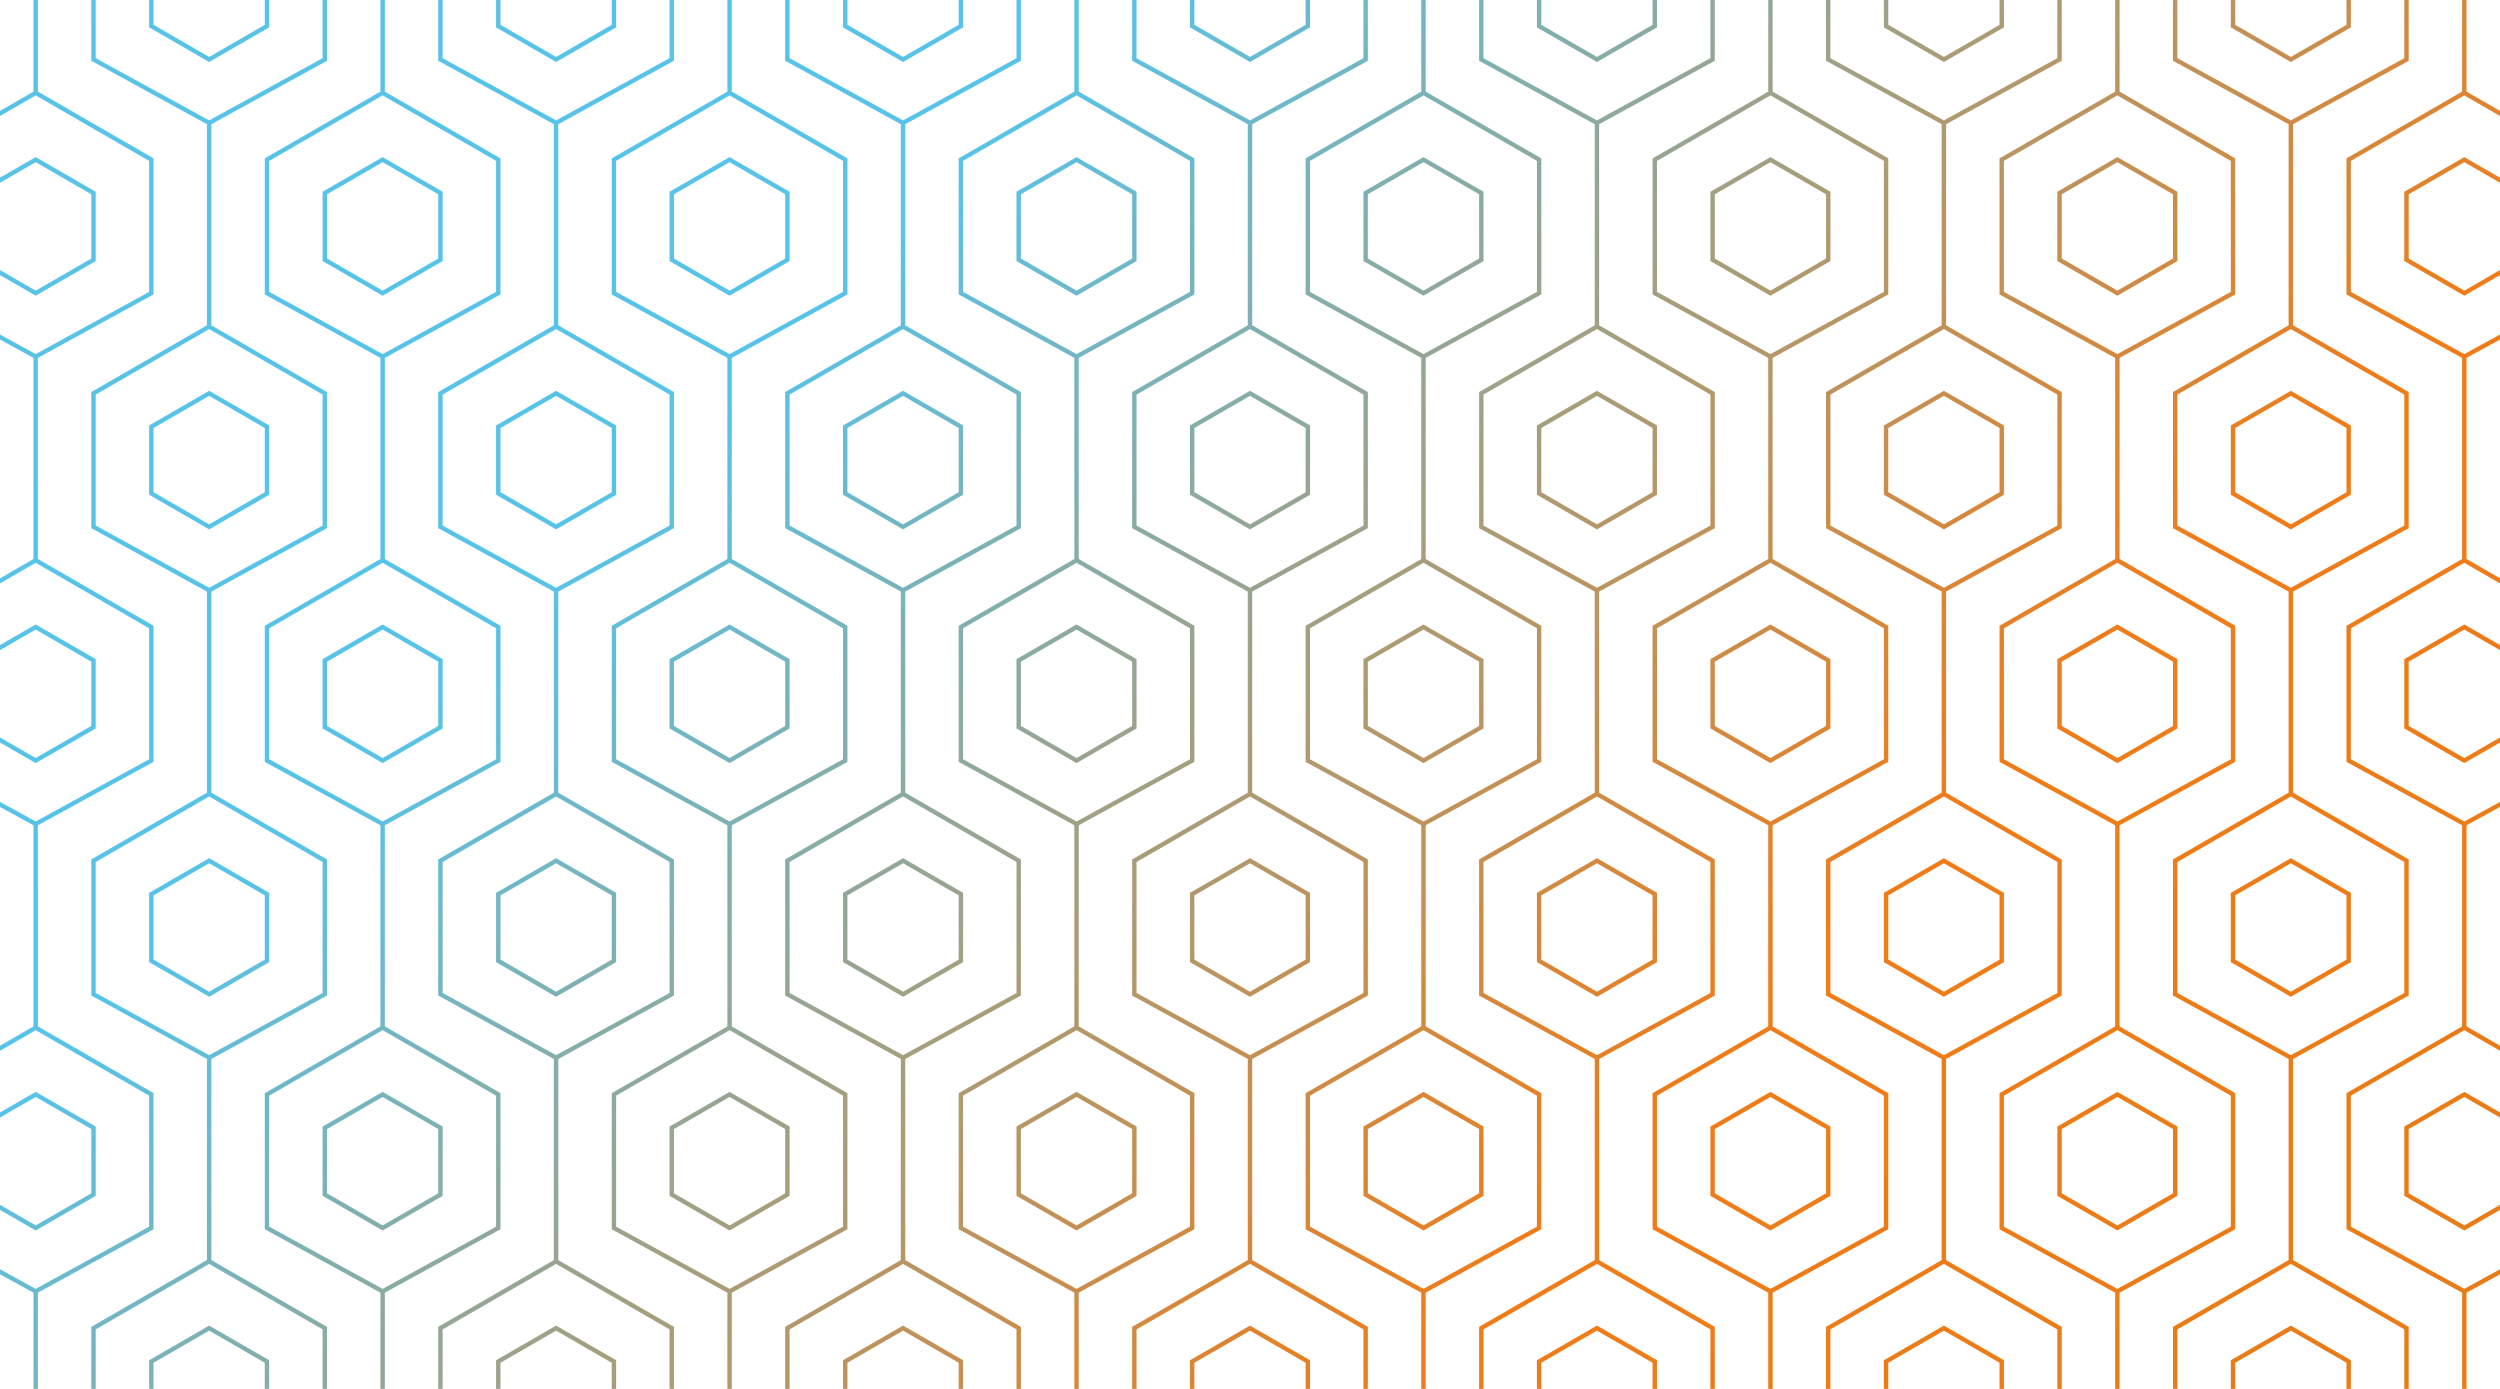<?xml version="1.0" encoding="UTF-8"?> <svg xmlns="http://www.w3.org/2000/svg" xmlns:xlink="http://www.w3.org/1999/xlink" version="1.1" id="Laag_1" x="0px" y="0px" viewBox="0 0 1440 800" style="enable-background:new 0 0 1440 800;" xml:space="preserve"> <style type="text/css"> .st0{clip-path:url(#SVGID_00000076585859405016894250000016492582823154956436_);fill:url(#SVGID_00000055684444735866539860000009788220272925373350_);} </style> <g> <g> <defs> <rect id="SVGID_1_" width="1440" height="800"></rect> </defs> <clipPath id="SVGID_00000034785273738194130300000005855183760200632247_"> <use xlink:href="#SVGID_1_" style="overflow:visible;"></use> </clipPath> <linearGradient id="SVGID_00000018920856255220553070000018365770001227947445_" gradientUnits="userSpaceOnUse" x1="134.425" y1="987.955" x2="1305.585" y2="-183.205" gradientTransform="matrix(1 0 0 -1 0 802)"> <stop offset="0" style="stop-color:#5AC3E7"></stop> <stop offset="0.3" style="stop-color:#57C3E8"></stop> <stop offset="0.7" style="stop-color:#EF7C19"></stop> <stop offset="1" style="stop-color:#E77C17"></stop> </linearGradient> <path style="clip-path:url(#SVGID_00000034785273738194130300000005855183760200632247_);fill:url(#SVGID_00000018920856255220553070000018365770001227947445_);" d=" M55.13,150.37v-39.92L20.55,90.48l-34.58,19.96v39.92l34.58,19.96L55.13,150.37z M-11.49,111.91l32.04-18.5l32.04,18.5v37 l-32.04,18.5l-32.04-18.5C-11.49,148.91-11.49,111.91-11.49,111.91z M-44.79,15.76l-34.58,19.96v-2.93l32.04-18.5V-4.2h2.54V15.76 z M254.97,150.37v-39.92l-34.58-19.96l-34.57,19.96v39.92l34.57,19.96L254.97,150.37z M188.36,111.91l32.04-18.5l32.04,18.5v37 l-32.04,18.5l-32.04-18.5L188.36,111.91L188.36,111.91z M120.47,35.72L85.9,15.76V-4.2h2.54v18.5l32.04,18.5l32.04-18.5V-4.2h2.54 v19.96L120.47,35.72z M454.81,150.37v-39.92l-34.58-19.96l-34.58,19.96v39.92l34.58,19.96L454.81,150.37z M388.2,111.91 l32.04-18.5l32.04,18.5v37l-32.04,18.5l-32.04-18.5V111.91z M320.31,35.72l-34.57-19.96V-4.2h2.54v18.5l32.04,18.5l0,0l32.04-18.5 V-4.2h2.54v19.96L320.31,35.72L320.31,35.72z M654.65,150.37v-39.92l-34.58-19.96l-34.58,19.96v39.92l34.58,19.96L654.65,150.37z M588.04,111.91l32.04-18.5l32.04,18.5v37l-32.04,18.5l-32.04-18.5V111.91z M654.65,33.51L720,69.34v120.22l-65.35,37.73v37.73 v37.71L720,338.56v120.22l-65.35,37.73v37.73v37.71L720,607.78V728l-65.35,37.73v37.73h-2.54v-39.19l66.61-38.46V609.97 l-66.61-36.53v-39.21v-39.19l66.61-38.46V340.76l-66.61-36.53v-39.21v-39.19l66.61-38.46V71.54l-66.61-36.53V-4.2h2.54V33.51z M685.43,245.05L720,225.09v2.93l-32.04,18.5v18.5v18.5l32.04,18.5v2.93l-34.57-19.96v-19.96V245.05z M720,32.79v2.93 l-34.57-19.96V-4.2h2.54v18.5L720,32.79z M520.16,35.72l-34.58-19.96V-4.2h2.54v18.5l32.04,18.5l32.04-18.5V-4.2h2.54v19.96 L520.16,35.72z M85.9,514.27v19.96v19.96l34.58,19.96l34.58-19.96v-19.96v-19.96l-34.58-19.96L85.9,514.27z M152.51,534.23v18.5 l-32.04,18.5l-32.04-18.5v-18.5v-18.5l32.04-18.5l32.04,18.5V534.23z M55.13,419.59v-39.93L20.55,359.7l-34.58,19.96v39.93 l34.58,19.96L55.13,419.59z M-11.49,381.13l32.04-18.5l32.04,18.5v37l-32.04,18.5l-32.04-18.5 C-11.49,418.13-11.49,381.13-11.49,381.13z M-44.79,284.98l-34.58,19.96v-2.93l32.04-18.5v-18.5v-18.5l-32.04-18.5v-2.93 l34.58,19.96V265V284.98z M254.97,419.59v-39.93l-34.58-19.96l-34.57,19.96v39.93l34.57,19.96L254.97,419.59z M188.36,381.13 l32.04-18.5l32.04,18.5v37l-32.04,18.5l-32.04-18.5L188.36,381.13L188.36,381.13z M155.05,284.98v-19.96v-19.96l-34.58-19.96 L85.9,245.05v19.96v19.96l34.58,19.96L155.05,284.98z M88.43,265.02v-18.5l32.04-18.5l32.04,18.5v18.5v18.5l-32.04,18.5 l-32.04-18.5C88.43,283.52,88.43,265.02,88.43,265.02z M485.58,514.27v19.96v19.96l34.58,19.96l34.58-19.96v-19.96v-19.96 l-34.58-19.96L485.58,514.27z M552.2,534.23v18.5l-32.04,18.5l-32.04-18.5v-18.5v-18.5l32.04-18.5l32.04,18.5V534.23z M454.81,419.59v-39.93l-34.58-19.96l-34.58,19.96v39.93l34.58,19.96L454.81,419.59z M388.2,381.13l32.04-18.5l32.04,18.5v37 l-32.04,18.5l-32.04-18.5V381.13z M320.31,304.94l34.58-19.96v-19.96v-19.96l-34.58-19.96l0,0l-34.57,19.96v19.96v19.96 L320.31,304.94L320.31,304.94z M288.28,283.51v-18.5v-18.5l32.04-18.5l32.04,18.5v18.5v18.5l-32.04,18.5l0,0L288.28,283.51z M654.65,419.59v-39.93l-34.58-19.96l-34.58,19.96v39.93l34.58,19.96L654.65,419.59z M588.04,381.13l32.04-18.5l32.04,18.5v37 l-32.04,18.5l-32.04-18.5V381.13z M685.43,514.27L720,494.31v2.93l-32.04,18.5v18.5v18.5l32.04,18.5v2.93l-34.57-19.96v-19.96 V514.27z M554.73,284.98v-19.96v-19.96l-34.58-19.96l-34.58,19.96v19.96v19.96l34.58,19.96L554.73,284.98z M488.12,265.02v-18.5 l32.04-18.5l32.04,18.5v18.5v18.5l-32.04,18.5l-32.04-18.5L488.12,265.02L488.12,265.02z M88.43,629.65l-66.61-38.46v-56.96 v-58.87l66.61-36.53v-78.4l-66.61-38.46v-56.96v-58.87l66.61-36.53v-78.4L21.82,52.75V-4.2h-2.54v56.96l-66.61,38.46v78.4 l66.61,36.53v58.87v56.96l-66.61,38.46v78.4l66.61,36.53v58.87v56.96l-66.61,38.46v78.4l66.61,36.53v58.87h2.54v-58.87 l66.61-36.53V629.65z M-44.79,168.12V92.68l65.35-37.73L85.9,92.68v75.44l-65.35,35.83L-44.79,168.12z M-44.79,437.33V361.9 l65.35-37.73L85.9,361.9v75.44l-65.35,35.83L-44.79,437.33z M85.9,706.55l-65.35,35.83l-65.35-35.83v-75.44l65.35-37.73 l65.35,37.73V706.55z M120.47,763.53l34.58,19.96v19.96h-2.54v-18.5l-32.04-18.5l-32.04,18.5v18.5H85.9v-19.96L120.47,763.53z M-14.02,648.88v39.93l34.58,19.96l34.58-19.96v-39.93l-34.58-19.96L-14.02,648.88z M52.59,687.34l-32.04,18.5l-32.04-18.5v-37 l32.04-18.5l32.04,18.5V687.34z M-79.37,763.53l34.58,19.96v19.96h-2.54v-18.5l-32.04-18.5V763.53z M-44.79,554.2l-34.58,19.96 v-2.93l32.04-18.5v-18.5v-18.5l-32.04-18.5v-2.93l34.58,19.96v19.96V554.2z M-78.1,725.8l66.61,38.46v39.19h-2.54v-37.73 L-79.37,728V607.78l65.35-35.83v-37.71v-37.73l-65.35-37.73V338.56l65.35-35.83v-37.71v-37.73l-65.35-37.73V69.34l65.35-35.83 V-4.2h2.54v39.21L-78.1,71.54v115.82l66.61,38.46v39.19v39.21l-66.61,36.53v115.83l66.61,38.46v39.19v39.21l-66.61,36.53V725.8z M121.74,609.97l66.61-36.53v-39.21v-39.19l-66.61-38.46V340.76l66.61-36.53v-39.21v-39.19l-66.61-38.46V71.54l66.61-36.53V-4.2 h-2.54v37.71l-65.35,35.83L55.13,33.51V-4.2h-2.54v39.21l66.61,36.53v115.82l-66.61,38.46v39.19v39.21l66.61,36.53v115.82 l-66.61,38.46v39.19v39.21l66.61,36.53V725.8l-66.61,38.46v39.19h2.54v-37.73L120.47,728l65.35,37.73v37.73h2.54v-39.19 l-66.61-38.46V609.97H121.74z M55.13,302.72v-37.71v-37.73l65.35-37.73l65.35,37.73v37.73v37.71l-65.35,35.83L55.13,302.72z M120.47,607.78l-65.35-35.83v-37.71v-37.73l65.35-37.73l65.35,37.73v37.73v37.71L120.47,607.78z M185.82,648.88v39.93 l34.57,19.96l34.58-19.96v-39.93l-34.58-19.96L185.82,648.88z M252.43,687.34l-32.04,18.5l-32.04-18.5v-37l32.04-18.5l32.04,18.5 V687.34z M288.28,629.65l-66.61-38.46v-56.96v-58.87l66.61-36.53v-78.4l-66.61-38.46v-56.96v-58.87l66.61-36.53v-78.4 l-66.61-38.46V-4.2h-2.54v56.96l-66.61,38.46v78.4l66.61,36.53v58.87v56.96l-66.61,38.46v78.4l66.61,36.53v58.87v56.96 l-66.61,38.46v78.4l66.61,36.53v58.87h2.54v-58.87l66.61-36.53V629.65z M155.05,168.12V92.68l65.35-37.73l65.35,37.73v75.44 l-65.35,35.83L155.05,168.12z M155.05,437.33V361.9l65.35-37.73l65.35,37.73v75.44l-65.35,35.83L155.05,437.33z M285.74,706.55 l-65.35,35.83l-65.35-35.83v-75.44l65.35-37.73l65.35,37.73V706.55z M488.12,629.65l-66.61-38.46v-56.96v-58.87l66.61-36.53v-78.4 l-66.61-38.46v-56.96v-58.87l66.61-36.53v-78.4l-66.61-38.46V-4.2h-2.54v56.96l-66.61,38.46v78.4l66.61,36.53v58.87v56.96 l-66.61,38.46v78.4l66.61,36.53v58.87v56.96l-66.61,38.46v78.4l66.61,36.53v58.87h2.54v-58.87l66.61-36.53V629.65z M354.89,168.12 V92.68l65.35-37.73l65.35,37.73v75.44l-65.35,35.83L354.89,168.12z M354.89,437.33V361.9l65.35-37.73l65.35,37.73v75.44 l-65.35,35.83L354.89,437.33z M485.58,706.55l-65.35,35.83l-65.35-35.83v-75.44l65.35-37.73l65.35,37.73V706.55z M520.16,763.53 l34.58,19.96v19.96h-2.54v-18.5l-32.04-18.5l-32.04,18.5v18.5h-2.54v-19.96L520.16,763.53z M385.66,648.88v39.93l34.58,19.96 l34.58-19.96v-39.93l-34.58-19.96L385.66,648.88z M452.27,687.34l-32.04,18.5l-32.04-18.5v-37l32.04-18.5l32.04,18.5V687.34z M320.31,763.53l34.58,19.96v19.96h-2.54v-18.5l-32.04-18.5l-32.04,18.5v18.5h-2.54v-19.96L320.31,763.53L320.31,763.53z M354.89,554.2v-19.96v-19.96l-34.58-19.96l0,0l-34.57,19.96v19.96v19.96l34.57,19.96L354.89,554.2z M288.28,552.73v-18.5v-18.5 l32.04-18.5l32.04,18.5v18.5v18.5l-32.04,18.5l0,0L288.28,552.73z M321.58,609.97l66.61-36.53v-39.21v-39.19l-66.61-38.46V340.76 l66.61-36.53v-39.21v-39.19l-66.61-38.46V71.54l66.61-36.53V-4.2h-2.54v37.71L320.3,69.34l0,0l-65.35-35.83V-4.2h-2.54v39.21 l66.61,36.53v115.82l-66.61,38.46v39.19v39.21l66.61,36.53v115.82l-66.61,38.46v39.19v39.21l66.61,36.53V725.8l-66.61,38.46v39.19 h2.54v-37.73L320.31,728l65.35,37.73v37.73h2.54v-39.19l-66.61-38.46V609.97H321.58z M254.97,302.72v-37.71v-37.73l65.35-37.73 l65.35,37.73v37.73v37.71l-65.35,35.83l0,0L254.97,302.72z M254.97,571.94v-37.71V496.5l65.35-37.73l65.35,37.73v37.73v37.71 l-65.35,35.83l0,0L254.97,571.94z M521.43,609.97l66.61-36.53v-39.21v-39.19l-66.61-38.46V340.76l66.61-36.53v-39.21v-39.19 l-66.61-38.46V71.54l66.61-36.53V-4.2h-2.54v37.71l-65.35,35.83L454.8,33.51V-4.2h-2.54v39.21l66.61,36.53v115.82l-66.61,38.46 v39.19v39.21l66.61,36.53v115.82l-66.61,38.46v39.19v39.21l66.61,36.53V725.8l-66.61,38.46v39.19h2.54v-37.73L520.16,728 l65.35,37.73v37.73h2.54v-39.19l-66.61-38.46L521.43,609.97L521.43,609.97z M454.81,302.72v-37.71v-37.73l65.35-37.73l65.35,37.73 v37.73v37.71l-65.35,35.83L454.81,302.72z M520.16,607.78l-65.35-35.83v-37.71v-37.73l65.35-37.73l65.35,37.73v37.73v37.71 L520.16,607.78z M585.5,648.88v39.93l34.58,19.96l34.58-19.96v-39.93l-34.58-19.96L585.5,648.88z M652.12,687.34l-32.04,18.5 l-32.04-18.5v-37l32.04-18.5l32.04,18.5V687.34z M685.43,783.49L720,763.53v2.93l-32.04,18.5v18.5h-2.54L685.43,783.49 L685.43,783.49z M687.96,629.65l-66.61-38.46v-56.96v-58.87l66.61-36.53v-78.4l-66.61-38.46v-56.96v-58.87l66.61-36.53v-78.4 l-66.61-38.46V-4.2h-2.54v56.96L552.2,91.21v78.4l66.61,36.53v58.87v56.96l-66.61,38.46v78.4l66.61,36.53v58.87v56.96 l-66.61,38.46v78.4l66.61,36.53v58.87h2.54v-58.87l66.61-36.53L687.96,629.65L687.96,629.65z M554.73,168.12V92.68l65.35-37.73 l65.35,37.73v75.44l-65.35,35.83L554.73,168.12z M554.73,437.33V361.9l65.35-37.73l65.35,37.73v75.44l-65.35,35.83L554.73,437.33z M685.42,706.55l-65.35,35.83l-65.35-35.83v-75.44l65.35-37.73l65.35,37.73V706.55z M854.5,150.37v-39.92l-34.58-19.96 l-34.58,19.96v39.92l34.58,19.96L854.5,150.37z M787.88,111.91l32.04-18.5l32.04,18.5v37l-32.04,18.5l-32.04-18.5V111.91z M754.58,15.76L720,35.72v-2.93l32.04-18.5V-4.2h2.54L754.58,15.76L754.58,15.76z M1054.34,150.37v-39.92l-34.58-19.96 l-34.57,19.96v39.92l34.57,19.96L1054.34,150.37z M987.73,111.91l32.04-18.5l32.04,18.5v37l-32.04,18.5l-32.04-18.5V111.91z M919.84,35.72l-34.58-19.96V-4.2h2.54v18.5l32.04,18.5l32.04-18.5V-4.2h2.54v19.96L919.84,35.72z M1254.18,150.37v-39.92 l-34.58-19.96l-34.58,19.96v39.92l34.58,19.96L1254.18,150.37z M1187.57,111.91l32.04-18.5l32.04,18.5v37l-32.04,18.5l-32.04-18.5 V111.91z M1119.69,35.72l-34.57-19.96V-4.2h2.54v18.5l32.04,18.5l0,0l32.04-18.5V-4.2h2.54v19.96L1119.69,35.72L1119.69,35.72z M1454.02,150.37v-39.92l-34.58-19.96l-34.58,19.96v39.92l34.58,19.96L1454.02,150.37z M1387.41,111.91l32.04-18.5l32.04,18.5v37 l-32.04,18.5l-32.04-18.5V111.91z M1454.02,33.51l65.35,35.83v120.22l-65.35,37.73v37.73v37.71l65.35,35.83v120.22l-65.35,37.73 v37.73v37.71l65.35,35.83V728l-65.35,37.73v37.73h-2.54v-39.19l66.61-38.46V609.97l-66.61-36.53v-39.21v-39.19l66.61-38.46V340.76 l-66.61-36.53v-39.21v-39.19l66.61-38.46V71.54l-66.61-36.53V-4.2h2.54V33.51z M1484.8,245.05l34.57-19.96v2.93l-32.04,18.5v18.5 v18.5l32.04,18.5v2.93l-34.57-19.96v-19.96V245.05z M1519.37,32.79v2.93l-34.57-19.96V-4.2h2.54v18.5L1519.37,32.79z M1319.53,35.72l-34.58-19.96V-4.2h2.54v18.5l32.04,18.5l32.04-18.5V-4.2h2.54v19.96L1319.53,35.72z M885.27,514.27v19.96v19.96 l34.58,19.96l34.58-19.96v-19.96v-19.96l-34.58-19.96L885.27,514.27z M951.88,534.23v18.5l-32.04,18.5l-32.04-18.5v-18.5v-18.5 l32.04-18.5l32.04,18.5V534.23z M854.5,419.59v-39.93l-34.58-19.96l-34.58,19.96v39.93l34.58,19.96L854.5,419.59z M787.88,381.13 l32.04-18.5l32.04,18.5v37l-32.04,18.5l-32.04-18.5V381.13z M754.58,284.98L720,304.94v-2.93l32.04-18.5v-18.5v-18.5L720,228.02 v-2.93l34.58,19.96v19.96V284.98z M1054.34,419.59v-39.93l-34.58-19.96l-34.57,19.96v39.93l34.57,19.96L1054.34,419.59z M987.73,381.13l32.04-18.5l32.04,18.5v37l-32.04,18.5l-32.04-18.5V381.13z M954.42,284.98v-19.96v-19.96l-34.58-19.96 l-34.58,19.96v19.96v19.96l34.58,19.96L954.42,284.98z M887.8,265.02v-18.5l32.04-18.5l32.04,18.5v18.5v18.5l-32.04,18.5 l-32.04-18.5V265.02z M1284.95,514.27v19.96v19.96l34.58,19.96l34.58-19.96v-19.96v-19.96l-34.58-19.96L1284.95,514.27z M1351.57,534.23v18.5l-32.04,18.5l-32.04-18.5v-18.5v-18.5l32.04-18.5l32.04,18.5V534.23z M1254.18,419.59v-39.93l-34.58-19.96 l-34.58,19.96v39.93l34.58,19.96L1254.18,419.59z M1187.57,381.13l32.04-18.5l32.04,18.5v37l-32.04,18.5l-32.04-18.5V381.13z M1119.69,304.94l34.58-19.96v-19.96v-19.96l-34.58-19.96l0,0l-34.57,19.96v19.96v19.96L1119.69,304.94L1119.69,304.94z M1087.65,283.51v-18.5v-18.5l32.04-18.5l32.04,18.5v18.5v18.5l-32.04,18.5l0,0L1087.65,283.51z M1454.02,419.59v-39.93 l-34.58-19.96l-34.58,19.96v39.93l34.58,19.96L1454.02,419.59z M1387.41,381.13l32.04-18.5l32.04,18.5v37l-32.04,18.5l-32.04-18.5 V381.13z M1484.8,514.27l34.57-19.96v2.93l-32.04,18.5v18.5v18.5l32.04,18.5v2.93l-34.57-19.96v-19.96V514.27z M1354.1,284.98 v-19.96v-19.96l-34.58-19.96l-34.58,19.96v19.96v19.96l34.58,19.96L1354.1,284.98z M1287.49,265.02v-18.5l32.04-18.5l32.04,18.5 v18.5v18.5l-32.04,18.5l-32.04-18.5V265.02z M887.8,629.65l-66.61-38.46v-56.96v-58.87l66.61-36.53v-78.4l-66.61-38.46v-56.96 v-58.87l66.61-36.53v-78.4l-66.61-38.46V-4.2h-2.54v56.96l-66.61,38.46v78.4l66.61,36.53v58.87v56.96l-66.61,38.46v78.4 l66.61,36.53v58.87v56.96l-66.61,38.46v78.4l66.61,36.53v58.87h2.54v-58.87l66.61-36.53V629.65z M754.58,168.12V92.68l65.35-37.73 l65.35,37.73v75.44l-65.35,35.83L754.58,168.12z M754.58,437.33V361.9l65.35-37.73l65.35,37.73v75.44l-65.35,35.83L754.58,437.33z M885.27,706.55l-65.35,35.83l-65.35-35.83v-75.44l65.35-37.73l65.35,37.73V706.55z M919.84,763.53l34.58,19.96v19.96h-2.54v-18.5 l-32.04-18.5l-32.04,18.5v18.5h-2.54v-19.96L919.84,763.53z M785.35,648.88v39.93l34.58,19.96l34.58-19.96v-39.93l-34.58-19.96 L785.35,648.88z M851.96,687.34l-32.04,18.5l-32.04-18.5v-37l32.04-18.5l32.04,18.5V687.34z M720,763.53l34.58,19.96v19.96h-2.54 v-18.5L720,766.46V763.53z M754.58,554.2L720,574.16v-2.93l32.04-18.5v-18.5v-18.5L720,497.24v-2.93l34.58,19.96v19.96V554.2z M721.27,725.8l66.61,38.46v39.19h-2.54v-37.73L720,728V607.78l65.35-35.83v-37.71v-37.73L720,458.78V338.56l65.35-35.83v-37.71 v-37.73L720,189.56V69.34l65.35-35.83V-4.2h2.54v39.21l-66.61,36.53v115.82l66.61,38.46v39.19v39.21l-66.61,36.53v115.83 l66.61,38.46v39.19v39.21l-66.61,36.53L721.27,725.8L721.27,725.8z M921.11,609.97l66.61-36.53v-39.21v-39.19l-66.61-38.46V340.76 l66.61-36.53v-39.21v-39.19l-66.61-38.46V71.54l66.61-36.53V-4.2h-2.54v37.71l-65.35,35.83L854.5,33.51V-4.2h-2.54v39.21 l66.61,36.53v115.82l-66.61,38.46v39.19v39.21l66.61,36.53v115.82l-66.61,38.46v39.19v39.21l66.61,36.53V725.8l-66.61,38.46v39.19 h2.54v-37.73L919.84,728l65.35,37.73v37.73h2.54v-39.19l-66.61-38.46V609.97H921.11z M854.5,302.72v-37.71v-37.73l65.35-37.73 l65.35,37.73v37.73v37.71l-65.35,35.83L854.5,302.72z M919.84,607.78l-65.35-35.83v-37.71v-37.73l65.35-37.73l65.35,37.73v37.73 v37.71L919.84,607.78z M985.19,648.88v39.93l34.57,19.96l34.58-19.96v-39.93l-34.58-19.96L985.19,648.88z M1051.8,687.34 l-32.04,18.5l-32.04-18.5v-37l32.04-18.5l32.04,18.5V687.34z M1087.65,629.65l-66.61-38.46v-56.96v-58.87l66.61-36.53v-78.4 l-66.61-38.46v-56.96v-58.87l66.61-36.53v-78.4l-66.61-38.46V-4.2h-2.54v56.96l-66.61,38.46v78.4l66.61,36.53v58.87v56.96 l-66.61,38.46v78.4l66.61,36.53v58.87v56.96l-66.61,38.46v78.4l66.61,36.53v58.87h2.54v-58.87l66.61-36.53V629.65z M954.42,168.12 V92.68l65.35-37.73l65.35,37.73v75.44l-65.35,35.83L954.42,168.12z M954.42,437.33V361.9l65.35-37.73l65.35,37.73v75.44 l-65.35,35.83L954.42,437.33z M1085.11,706.55l-65.35,35.83l-65.35-35.83v-75.44l65.35-37.73l65.35,37.73V706.55z M1287.49,629.65 l-66.61-38.46v-56.96v-58.87l66.61-36.53v-78.4l-66.61-38.46v-56.96v-58.87l66.61-36.53v-78.4l-66.61-38.46V-4.2h-2.54v56.96 l-66.61,38.46v78.4l66.61,36.53v58.87v56.96l-66.61,38.46v78.4l66.61,36.53v58.87v56.96l-66.61,38.46v78.4l66.61,36.53v58.87h2.54 v-58.87l66.61-36.53V629.65z M1154.26,168.12V92.68l65.35-37.73l65.35,37.73v75.44l-65.35,35.83L1154.26,168.12z M1154.26,437.33 V361.9l65.35-37.73l65.35,37.73v75.44l-65.35,35.83L1154.26,437.33z M1284.95,706.55l-65.35,35.83l-65.35-35.83v-75.44 l65.35-37.73l65.35,37.73V706.55z M1319.53,763.53l34.58,19.96v19.96h-2.54v-18.5l-32.04-18.5l-32.04,18.5v18.5h-2.54v-19.96 L1319.53,763.53z M1185.03,648.88v39.93l34.58,19.96l34.58-19.96v-39.93l-34.58-19.96L1185.03,648.88z M1251.64,687.34 l-32.04,18.5l-32.04-18.5v-37l32.04-18.5l32.04,18.5V687.34z M1119.69,763.53l34.58,19.96v19.96h-2.54v-18.5l-32.04-18.5 l-32.04,18.5v18.5h-2.54v-19.96L1119.69,763.53L1119.69,763.53z M1154.26,554.2v-19.96v-19.96l-34.58-19.96l0,0l-34.57,19.96 v19.96v19.96l34.57,19.96L1154.26,554.2z M1087.65,552.73v-18.5v-18.5l32.04-18.5l32.04,18.5v18.5v18.5l-32.04,18.5l0,0 L1087.65,552.73z M1120.95,609.97l66.61-36.53v-39.21v-39.19l-66.61-38.46V340.76l66.61-36.53v-39.21v-39.19l-66.61-38.46V71.54 l66.61-36.53V-4.2h-2.54v37.71l-65.35,35.83l0,0l-65.35-35.83V-4.2h-2.54v39.21l66.61,36.53v115.82l-66.61,38.46v39.19v39.21 l66.61,36.53v115.82l-66.61,38.46v39.19v39.21l66.61,36.53V725.8l-66.61,38.46v39.19h2.54v-37.73l65.35-37.73l65.35,37.73v37.73 h2.54v-39.19l-66.61-38.46V609.97z M1054.34,302.72v-37.71v-37.73l65.35-37.73l65.35,37.73v37.73v37.71l-65.35,35.83l0,0 L1054.34,302.72z M1054.34,571.94v-37.71V496.5l65.35-37.73l65.35,37.73v37.73v37.71l-65.35,35.83l0,0L1054.34,571.94z M1320.8,609.97l66.61-36.53v-39.21v-39.19l-66.61-38.46V340.76l66.61-36.53v-39.21v-39.19l-66.61-38.46V71.54l66.61-36.53V-4.2 h-2.54v37.71l-65.35,35.83l-65.35-35.83V-4.2h-2.54v39.21l66.61,36.53v115.82l-66.61,38.46v39.19v39.21l66.61,36.53v115.82 l-66.61,38.46v39.19v39.21l66.61,36.53V725.8l-66.61,38.46v39.19h2.54v-37.73l65.35-37.73l65.35,37.73v37.73h2.54v-39.19 l-66.61-38.46V609.97z M1254.18,302.72v-37.71v-37.73l65.35-37.73l65.35,37.73v37.73v37.71l-65.35,35.83L1254.18,302.72z M1319.53,607.78l-65.35-35.83v-37.71v-37.73l65.35-37.73l65.35,37.73v37.73v37.71L1319.53,607.78z M1384.87,648.88v39.93 l34.58,19.96l34.58-19.96v-39.93l-34.58-19.96L1384.87,648.88z M1451.49,687.34l-32.04,18.5l-32.04-18.5v-37l32.04-18.5 l32.04,18.5V687.34z M1484.8,783.49l34.57-19.96v2.93l-32.04,18.5v18.5h-2.54v-19.97H1484.8z M1487.33,629.65l-66.61-38.46v-56.96 v-58.87l66.61-36.53v-78.4l-66.61-38.46v-56.96v-58.87l66.61-36.53v-78.4l-66.61-38.46V-4.2h-2.54v56.96l-66.61,38.46v78.4 l66.61,36.53v58.87v56.96l-66.61,38.46v78.4l66.61,36.53v58.87v56.96l-66.61,38.46v78.4l66.61,36.53v58.87h2.54v-58.87 l66.61-36.53V629.65z M1354.1,168.12V92.68l65.35-37.73l65.35,37.73v75.44l-65.35,35.83L1354.1,168.12z M1354.1,437.33V361.9 l65.35-37.73l65.35,37.73v75.44l-65.35,35.83L1354.1,437.33z M1484.79,706.55l-65.35,35.83l-65.35-35.83v-75.44l65.35-37.73 l65.35,37.73V706.55z"></path> </g> </g> </svg> 